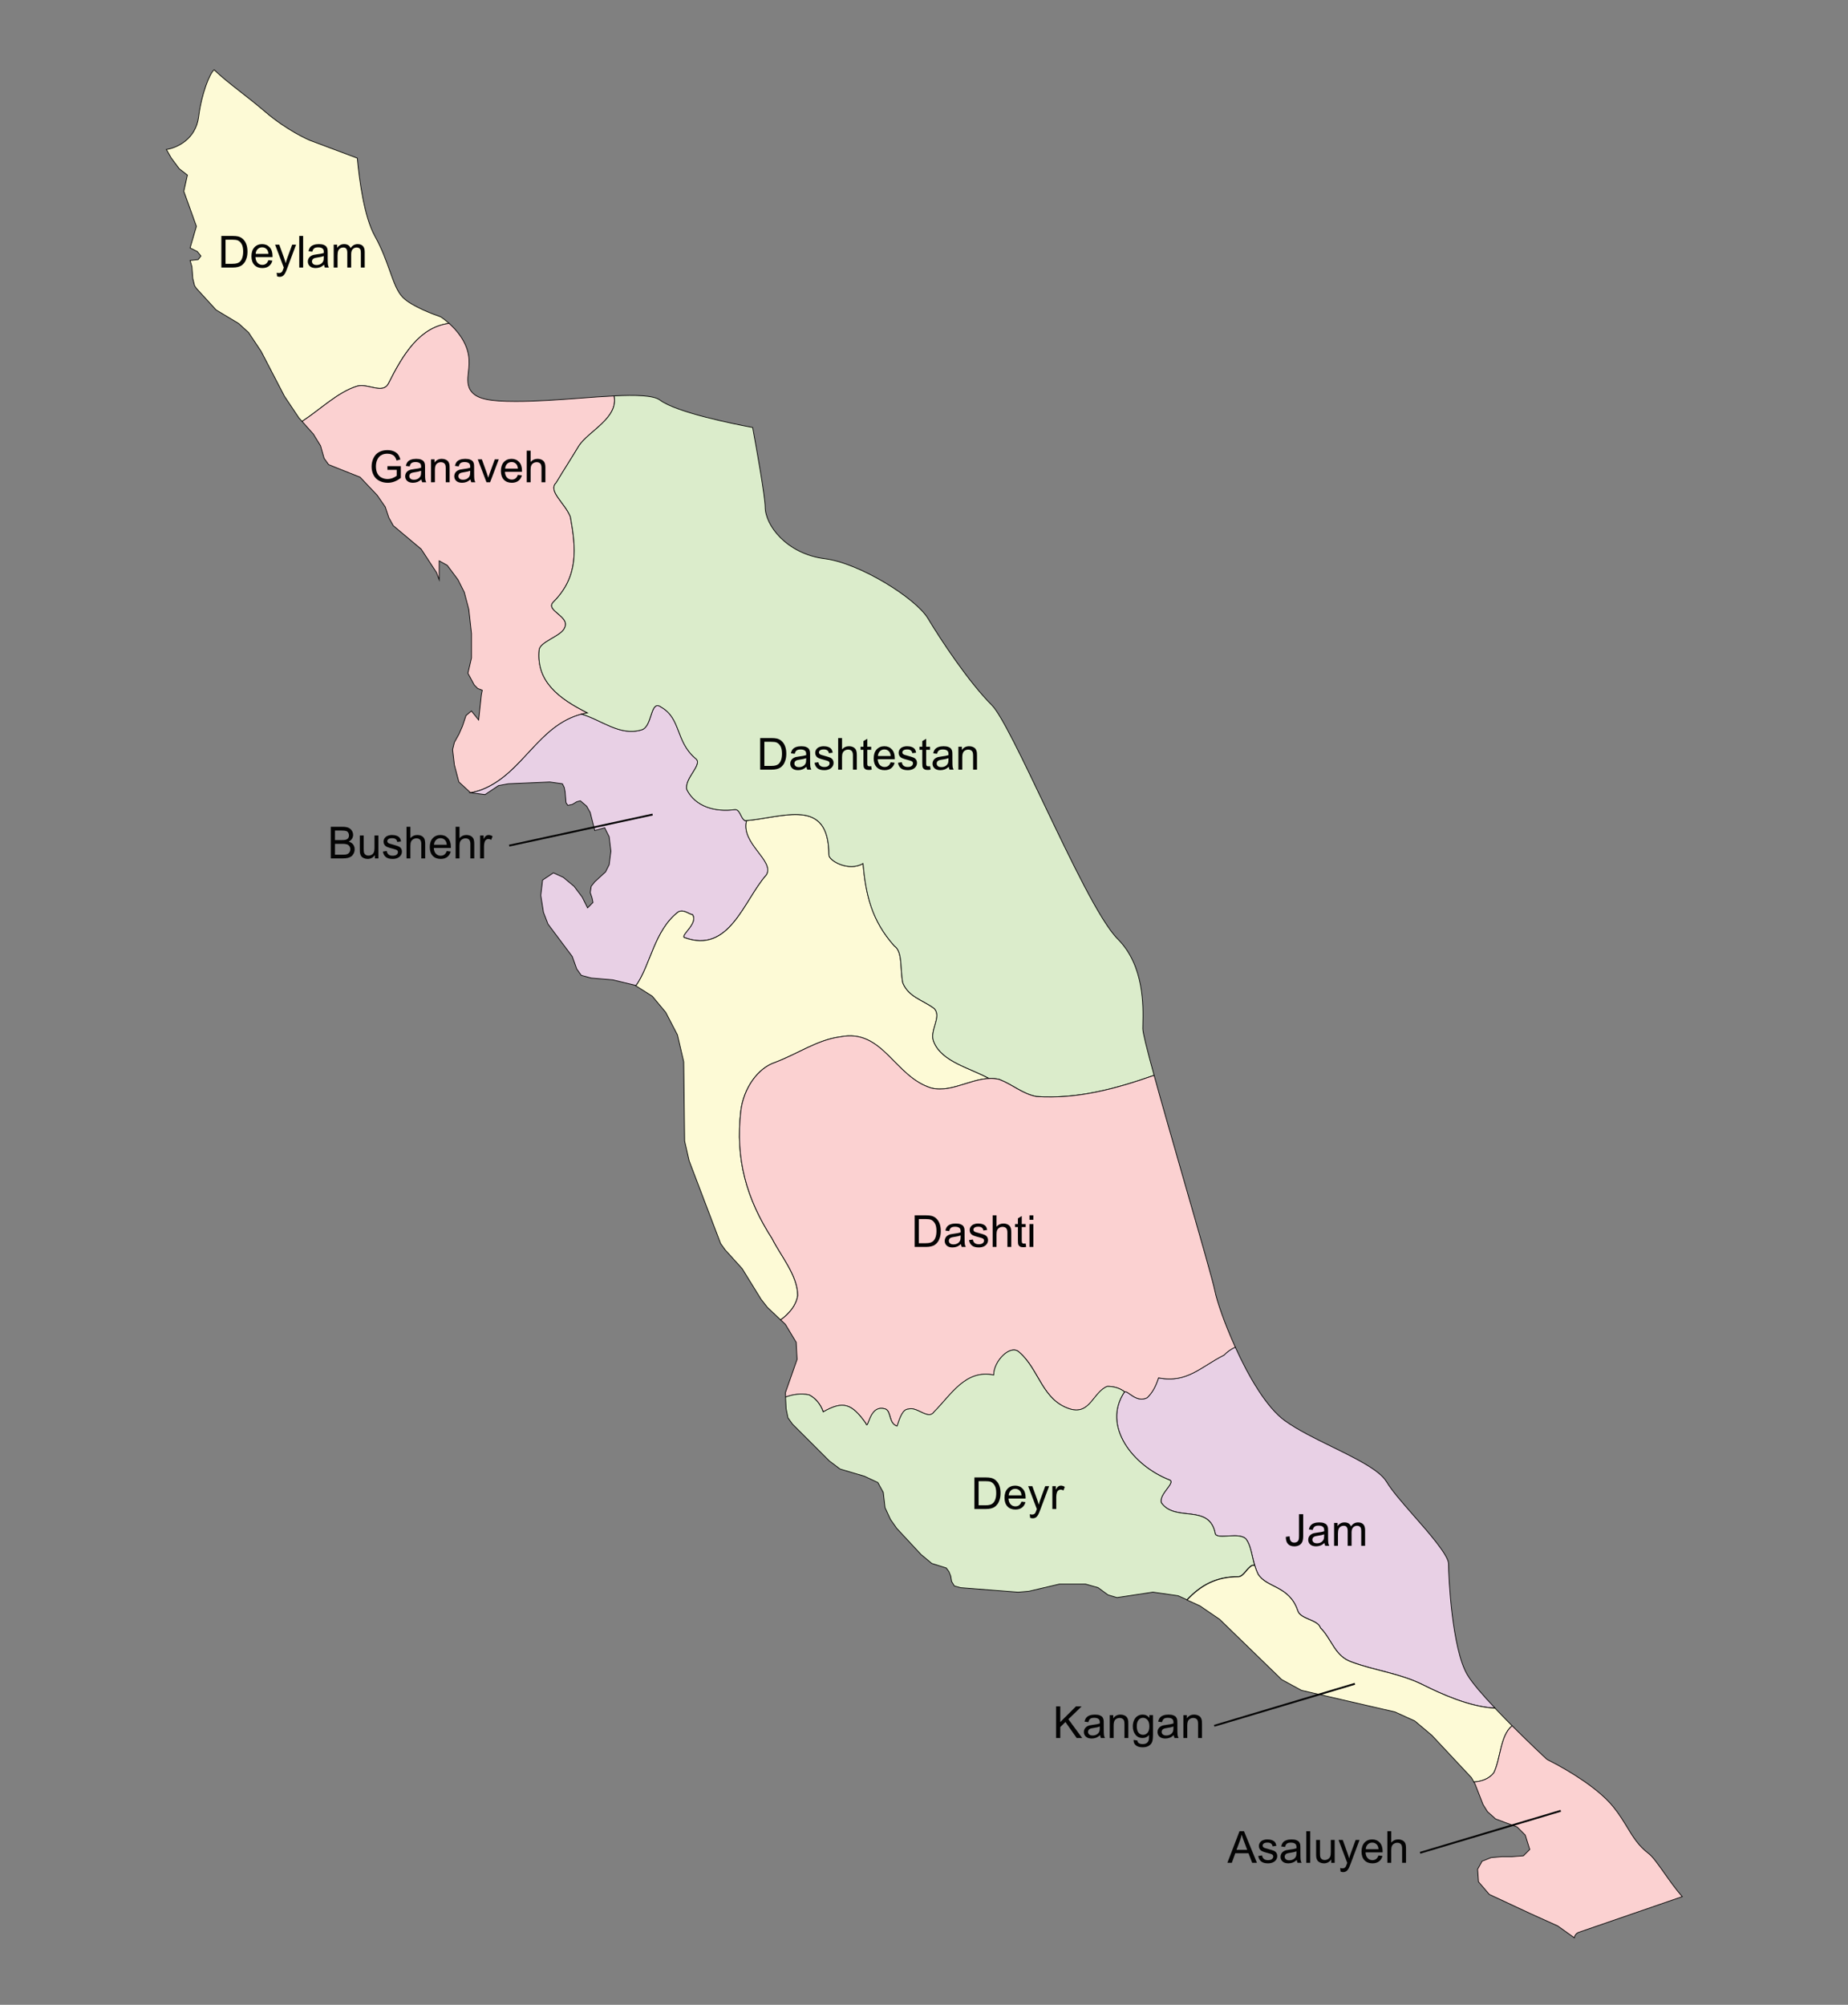 <?xml version="1.0" encoding="utf-8"?>
<!-- Generator: Adobe Illustrator 16.0.0, SVG Export Plug-In . SVG Version: 6.00 Build 0)  -->
<!DOCTYPE svg PUBLIC "-//W3C//DTD SVG 1.1//EN" "http://www.w3.org/Graphics/SVG/1.1/DTD/svg11.dtd">
<svg version="1.1" id="Layer_1" xmlns="http://www.w3.org/2000/svg" xmlns:xlink="http://www.w3.org/1999/xlink" x="0px" y="0px"
	 width="502.45px" height="545px" viewBox="0 0 502.45 545" enable-background="new 0 0 502.45 545" xml:space="preserve">
<rect x="0" y="0" width="502.45" height="545" fill="#808080" stroke="none"/>
<g>
	<g>
		<path fill="#FDFAD6" stroke="#020202" stroke-width="0.2" stroke-miterlimit="10" d="M105.643,104.191
			c3.957-7.916,8.48-15.261,16.447-16.279c-1.037-0.93-1.902-1.541-2.256-1.77c-1.438-0.486-7.771-2.75-10.273-5.252
			c-1.539-1.537-2.428-4.021-3.549-7.162c-1.016-2.852-2.168-6.079-4.094-9.545c-2.904-5.232-4.219-15.203-4.77-21.186
			l-12.996-4.882c-0.322-0.138-6.109-2.645-11.971-7.657c-2.469-2.115-4.822-3.949-6.889-5.562
			c-2.754-2.165-5.145-4.022-7.061-5.933c-1.199,0.938-3.43,6.468-4.225,12.783c-0.768,6.162-5.98,8.49-8.764,8.896l1.322,2.32
			l2.188,2.933l2.201,1.702l-0.98,4.408l3.426,9.523l-1.715,5.867l1.957,0.978l0.979,1.223l-0.734,0.97l-2.199,0.252l0.49,1.7
			l0.242,3.189l0.488,1.955L53.4,78.4l5.375,5.867l6.111,3.667l2.688,2.445l3.424,5.133l6.355,12.224l3.922,5.868l0.85,0.949
			c4.971-3.228,9.666-7.945,15.016-9.592C100.236,104.191,104.098,107.28,105.643,104.191z"/>
		<path fill="#FBD1D1" stroke="#020202" stroke-width="0.2" stroke-miterlimit="10" d="M159.719,193.802
			c-7.727-3.862-13.906-8.507-13.133-16.995c0-2.316,6.166-3.863,6.951-6.18c1.545-3.09-5.406-4.634-3.09-6.951
			c6.953-6.953,6.168-14.678,4.635-23.178c-1.545-3.852-6.166-6.951-3.861-9.269c2.316-3.851,3.861-6.168,6.18-10.031
			c2.715-4.069,10.785-7.547,9.574-13.564c-2.943,0.141-6.127,0.364-9.281,0.614c-5.816,0.438-11.83,0.879-17.502,0.879
			c-7.023,0-10.24-0.664-11.867-2.49c-1.41-1.592-1.188-3.582-0.971-5.512c0.152-1.336,0.318-2.851,0.037-4.533
			c-0.645-3.872-3.277-6.875-5.287-8.684c-7.971,1.021-12.482,8.362-16.449,16.279c-1.545,3.09-5.406,0-8.506,0.765
			c-5.35,1.656-10.035,6.367-15.018,9.603l3.063,3.439l1.959,3.188l0.973,3.412l1.223,1.709l8.559,3.42l4.633,4.889l2.201,3.186
			l0.977,2.927l1.223,2.188l7.58,6.367l4.154,6.36l0.734,1.958v-5.133l2.199,1.222l2.918,3.911l1.715,3.423l1.221,4.634l0.73,6.602
			v6.6l-0.967,4.159l1.707,3.175l0.971,0.979l1.221,0.476l-0.25,1.223l-0.736,6.859l-1.961-2.445l-1.467,1.223l-0.979,2.92
			l-0.969,2.201l-1.223,2.195l-0.484,1.963l0.484,4.148l1.223,4.636l3.184,2.933l0.029,0.003c1.068-0.208,2.107-0.499,3.135-0.885
			C142.723,210.024,146.586,196.121,159.719,193.802z"/>
		<path fill="#E8D0E5" stroke="#020202" stroke-width="0.2" stroke-miterlimit="10" d="M184.436,247.879
			c1.557-0.773,3.104,0.764,3.863,0.764c1.543,2.318-3.09,5.408-2.307,6.182c12.361,4.633,16.225-10.044,22.391-16.996
			c2.318-3.863-6.951-8.5-5.406-14.678c-1.545,0-1.545-3.09-3.09-3.09c-5.408,0.764-10.814-0.773-13.133-5.419
			c-0.773-3.093,4.637-6.952,2.318-8.499c-5.408-4.637-3.863-10.814-9.271-13.906c-3.102-2.313-2.318,5.407-5.408,6.174
			c-5.857,1.758-10.834-2.701-16.248-4.283c-11.875,3.105-15.902,16.063-27.014,20.509c-1.025,0.384-2.076,0.676-3.135,0.883
			l3.883,0.49l3.664-2.445l2.701-0.492l11.246-0.485l3.422,0.485l0.49,0.976l0.244,1.223l0.238,2.922l0.492,0.744l1.221-0.253
			l1.223-0.735l0.98-0.256l1.713,1.479l0.967,1.716l1.223,4.889l2.699-0.747l1.223,2.444l0.471,3.923l-0.471,3.667l-0.979,1.958
			l-2.938,2.697l-0.967,1.223l-0.254,1.7l0.49,1.477l0.24,1.224l-1.467,1.467l-1.463-2.938l-2.199-2.92l-2.938-2.442l-2.688-1.224
			l-2.938,1.959l-0.488,4.152l0.73,4.634l1.225,3.178l6.602,8.813l1.223,3.412l1.227,1.712l2.699,0.731l5.855,0.49l6.109,1.479
			l0.195,0.121C176.91,262.34,177.852,252.947,184.436,247.879z"/>
		<path fill="#E8D0E5" stroke="#020202" stroke-width="0.2" stroke-miterlimit="10" d="M393.832,425.109
			c0-2.309-5.414-8.481-9.367-12.979c-3.074-3.505-5.982-6.81-7.486-9.316c-1.916-3.211-8.48-6.396-14.805-9.504
			c-4.543-2.221-9.264-4.531-12.807-7.07c-4.986-3.566-9.914-12.071-13.512-20.021c-1.18,0.463-2.254,1.303-3.107,2.16
			c-6.166,3.089-10.031,7.714-17.768,6.167c-0.771,2.316-1.547,3.862-3.09,5.407c-3.104,1.549-5.416-2.305-6.18-1.545
			c-6.182,9.271,2.316,20.084,12.359,23.947c1.543,0.773-3.09,3.862-2.307,6.182c3.852,5.407,13.121,0,14.678,8.498
			c0.764,1.553,6.953-0.764,8.496,1.553c1.547,2.309,1.547,6.172,3.096,9.271c2.314,3.854,8.502,3.09,10.822,10.032
			c0.766,2.315,5.408,2.315,6.17,4.636c3.102,3.09,3.863,7.717,8.506,9.27c6.17,2.312,13.135,3.092,19.303,6.172
			c4.945,2.479,12.738,6.047,19.643,6.371c-3.27-3.457-6.186-6.799-7.484-8.986C394.781,448.389,393.832,428.48,393.832,425.109z"/>
		<path fill="#FDFAD6" stroke="#020202" stroke-width="0.2" stroke-miterlimit="10" d="M253.963,283.412
			c-1.545-3.09,2.318-6.951,0-9.268c-3.09-2.309-6.951-3.092-8.506-6.955c-0.764-3.862,0-8.497-2.307-10.032
			c-6.182-6.963-7.727-13.905-8.506-22.399c-3.863,2.307-9.271-0.773-9.271-2.318c0-15.895-12.365-10.153-22.717-9.32
			c0.098,0.035,0.201,0.051,0.313,0.051c-1.545,6.181,7.729,10.814,5.408,14.678c-6.166,6.951-10.031,21.64-22.391,16.997
			c-0.771-0.771,3.85-3.863,2.305-6.183c-0.764,0-2.305-1.545-3.863-0.764c-6.574,5.065-7.52,14.46-11.533,20.103l4.451,2.81
			l3.666,4.402l3.176,6.112l1.715,7.334l0.242,21.518l1.225,5.374l8.557,22.489l1.223,1.711l4.646,5.136l5.133,8.312l1.709,2.191
			l3.607,3.421c2.469-1.8,4.262-4.037,4.637-6.646c0-5.408-4.637-10.817-6.955-15.44c-6.965-10.813-10.041-21.634-8.508-34.763
			c0.773-6.181,4.639-11.588,9.271-13.133c6.182-2.317,11.586-6.179,17.775-6.964c11.578-2.307,14.68,10.826,24.711,13.906
			c5.246,1.313,10.494-2.379,15.742-2.579C263.559,290.277,256.211,288.664,253.963,283.412z"/>
		<path fill="#DBECCB" stroke="#020202" stroke-width="0.2" stroke-miterlimit="10" d="M310.713,279.646
			c0-0.351,0.008-0.774,0.023-1.287c0.113-4.743,0.391-15.858-6.824-23.074c-4.846-4.849-12.578-21.052-20.068-36.72
			c-5.691-11.926-11.566-24.259-14.156-26.842c-6.387-6.395-13.926-17.834-17.379-23.58c-3.332-5.56-18.656-15.07-27.99-16.246
			c-10.475-1.313-16.271-9.123-16.271-14.043c0-2.674-2.275-15.532-3.408-21.646c-4.885-0.905-20.65-4.039-25.209-7.448
			c-1.736-1.304-6.621-1.418-12.457-1.14c1.213,6.021-6.859,9.496-9.572,13.566c-2.318,3.862-3.863,6.18-6.18,10.03
			c-2.307,2.316,2.314,5.407,3.859,9.269c1.545,8.507,2.318,16.236-4.633,23.178c-2.318,2.315,4.633,3.862,3.088,6.951
			c-0.766,2.315-6.951,3.863-6.951,6.18c-0.773,8.498,5.406,13.134,13.135,16.995c-0.555,0.096-1.072,0.219-1.582,0.352
			c5.438,1.588,10.393,6.041,16.25,4.283c3.088-0.765,2.314-8.496,5.406-6.166c5.406,3.089,3.861,9.268,9.271,13.903
			c2.318,1.548-3.098,5.407-2.318,8.499c2.318,4.637,7.725,6.18,13.133,5.419c1.434,0,1.541,2.652,2.775,3.027
			c10.354-0.834,22.717-6.57,22.717,9.322c0,1.545,5.408,4.635,9.271,2.317c0.77,8.498,2.314,15.438,8.506,22.4
			c2.316,1.547,1.545,6.17,2.316,10.032c1.547,3.862,5.408,4.637,8.498,6.952c2.318,2.317-1.545,6.182,0,9.271
			c2.252,5.253,9.598,6.876,14.971,9.783c0.934-0.035,1.865,0.038,2.799,0.26c3.861,1.546,6.18,3.861,10.041,4.635
			c11.154,0.75,21.598-2.092,32.014-5.753C311.826,285.194,310.713,280.734,310.713,279.646z"/>
		<path fill="#FBD1D1" stroke="#020202" stroke-width="0.2" stroke-miterlimit="10" d="M330.303,350.904
			c-0.48-2.474-4.041-14.85-7.814-27.958c-3.641-12.666-6.645-23.112-8.703-30.612c-10.416,3.66-20.855,6.502-32.014,5.758
			c-3.861-0.773-6.18-3.103-10.041-4.637c-6.17-1.545-12.361,3.859-18.541,2.315c-10.031-3.09-13.133-16.223-24.709-13.907
			c-6.182,0.773-11.586,4.637-17.775,6.965c-4.635,1.545-8.498,6.951-9.271,13.121c-1.545,13.133,1.545,23.959,8.506,34.773
			c2.307,4.635,6.955,10.032,6.955,15.438c-0.373,2.602-2.178,4.84-4.633,6.649l1.275,1.21l2.938,4.889l0.246,4.643l-3.178,9.048
			l0.066,1.221c2.031-0.757,4.199-1.053,6.365-0.618c1.543,0.765,3.1,2.315,3.861,4.635c5.406-3.09,7.727-2.307,11.586,3.104
			c0.764,2.305,0.764-5.408,5.406-3.861c1.549,0.764,0.773,3.861,3.094,4.634c0.77-2.308,1.557-4.634,3.102-4.634
			c2.309-0.774,5.406,3.089,6.951,0.764c4.637-4.635,8.5-11.574,16.223-10.032c0-3.862,4.637-8.507,6.957-6.181
			c5.416,4.637,6.176,13.133,13.904,15.451c5.406,1.545,6.182-4.638,10.039-6.182c1.672,0,3.322,0.413,4.715,1.501
			c0.838-0.491,3.105,3.088,6.105,1.578c1.541-1.545,2.305-3.089,3.088-5.407c7.727,1.557,11.59-3.089,17.775-6.167
			c0.848-0.854,1.91-1.686,3.1-2.153C332.936,359.805,330.869,353.727,330.303,350.904z"/>
		<path fill="#DBECCB" stroke="#020202" stroke-width="0.2" stroke-miterlimit="10" d="M338.936,418.602
			c-1.543-2.318-7.725,0-8.496-1.557c-1.557-8.497-10.828-3.09-14.678-8.497c-0.771-2.318,3.85-5.407,2.307-6.181
			c-10.033-3.863-18.541-14.679-12.359-23.948c0.021-0.021,0.051-0.028,0.076-0.043c-1.381-1.089-3.045-1.501-4.725-1.501
			c-3.855,1.544-4.635,7.725-10.033,6.181c-7.725-2.318-8.506-10.827-13.906-15.451c-2.303-2.317-6.951,2.317-6.951,6.181
			c-7.727-1.557-11.586,5.407-16.223,10.032c-1.545,2.317-4.637-1.545-6.953-0.765c-1.557,0-2.316,2.304-3.1,4.634
			c-2.313-0.764-1.545-3.862-3.092-4.634c-4.639-1.559-4.639,6.167-5.408,3.863c-3.861-5.422-6.178-6.182-11.586-3.104
			c-0.773-2.317-2.318-3.862-3.863-4.634c-2.17-0.441-4.33-0.146-6.367,0.618l0.162,3.178l0.492,2.444l1.223,1.715l10.031,10.021
			l2.92,2.2l6.605,1.953l3.666,1.714l1.477,2.688l0.475,4.153l1.477,3.181l1.711,2.444l6.59,7.092l2.936,2.443l3.92,1.223
			l0.73,0.968l0.49,1.222l0.248,1.479l0.736,1.223l1.707,0.479l15.645,1.223l2.92-0.248l8.313-1.958h7.086l3.418,0.967l2.695,1.972
			l2.443,0.73l9.777-1.479l6.848,0.979l2.387,1.09c3.719-3.948,7.859-6.293,13.873-6.293c1.545,0,2.314-2.318,3.861-3.097
			c0.223,0,0.451,0,0.66,0.012C340.396,423.028,340.117,420.369,338.936,418.602z"/>
		<path fill="#FDFAD6" stroke="#020202" stroke-width="0.2" stroke-miterlimit="10" d="M406.475,464.373
			c-6.904-0.336-14.699-3.902-19.643-6.373c-6.168-3.092-13.131-3.852-19.303-6.168c-4.637-1.545-5.408-6.183-8.506-9.271
			c-0.766-2.318-5.41-2.318-6.17-4.637c-2.318-6.954-8.508-6.169-10.826-10.031c-0.355-0.74-0.646-1.52-0.869-2.311
			c-0.221-0.007-0.453-0.009-0.664-0.009c-1.547,0.771-2.307,3.093-3.857,3.093c-6.018,0-10.143,2.345-13.877,6.293l3.486,1.597
			l5.377,3.667l16.867,16.376l5.381,2.927l25.414,5.868l5.373,2.444l4.648,3.909l10.746,11.488l0.682,1.199
			c2.131-0.155,4.063-0.802,5.406-2.479c1.883-3.808,1.727-10.178,4.992-12.792C409.59,467.607,407.994,465.979,406.475,464.373z"/>
		<path fill="#FBD1D1" stroke="#020202" stroke-width="0.2" stroke-miterlimit="10" d="M452.523,509.213
			c-1.629-2.297-3.166-4.491-4.275-5.324c-2.748-2.063-4.264-4.546-5.855-7.184c-1.057-1.711-2.129-3.5-3.707-5.448
			c-3.822-4.802-11.732-9.778-17.844-12.837l-0.432-0.299c-0.355-0.324-4.594-4.28-9.273-8.968
			c-3.268,2.614-3.109,8.996-4.992,12.79c-1.344,1.68-3.275,2.324-5.404,2.479l0.291,0.517l2.189,5.619l1.225,1.958l2.199,1.962
			l5.859,2.191l2.195,2.199l1.225,3.912l-1.717,1.715l-3.174,0.243h-2.699l-2.92,0.257l-2.445,0.966l-1.223,2.202l0.244,3.41
			l2.938,3.424l11,5.134l7.582,3.424l4.535,3.233c0.092-0.662,0.537-1.271,1.225-1.496l28.111-9.69
			C455.609,513.58,454,511.297,452.523,509.213z"/>
	</g>
	
		<line fill="none" stroke="#040404" stroke-width="0.5" stroke-miterlimit="10" x1="386.104" y1="503.682" x2="424.352" y2="492.265"/>
	
		<line fill="none" stroke="#040404" stroke-width="0.5" stroke-miterlimit="10" x1="330.133" y1="469.154" x2="368.381" y2="457.737"/>
	
		<line fill="none" stroke="#040404" stroke-width="0.5" stroke-miterlimit="10" x1="138.439" y1="229.883" x2="177.439" y2="221.43"/>
	<g enable-background="new    ">
		<path fill="#040404" d="M333.709,506.408l3.299-8.59h1.225l3.516,8.59h-1.295l-1.002-2.602h-3.592l-0.943,2.602H333.709z
			 M336.188,502.881h2.912l-0.896-2.379c-0.273-0.723-0.477-1.316-0.609-1.781c-0.109,0.551-0.264,1.098-0.463,1.641
			L336.188,502.881z"/>
		<path fill="#040404" d="M342.1,504.551l1.043-0.164c0.059,0.418,0.223,0.738,0.49,0.961s0.641,0.334,1.121,0.334
			c0.484,0,0.844-0.099,1.078-0.296s0.352-0.429,0.352-0.694c0-0.238-0.104-0.426-0.311-0.563c-0.145-0.094-0.504-0.213-1.078-0.357
			c-0.773-0.195-1.309-0.364-1.607-0.507s-0.525-0.34-0.68-0.592s-0.232-0.53-0.232-0.835c0-0.277,0.064-0.534,0.191-0.771
			s0.299-0.433,0.518-0.589c0.164-0.121,0.389-0.224,0.672-0.308s0.586-0.126,0.91-0.126c0.488,0,0.918,0.07,1.287,0.211
			s0.641,0.331,0.816,0.571s0.297,0.562,0.363,0.964l-1.031,0.141c-0.047-0.32-0.182-0.57-0.406-0.75s-0.543-0.27-0.953-0.27
			c-0.484,0-0.83,0.08-1.037,0.24s-0.311,0.348-0.311,0.563c0,0.137,0.043,0.26,0.129,0.369c0.086,0.113,0.221,0.207,0.404,0.281
			c0.105,0.039,0.416,0.129,0.932,0.27c0.746,0.199,1.268,0.362,1.563,0.489s0.525,0.312,0.693,0.554s0.252,0.543,0.252,0.902
			c0,0.352-0.102,0.683-0.307,0.993s-0.502,0.551-0.889,0.721s-0.824,0.255-1.313,0.255c-0.809,0-1.424-0.168-1.848-0.504
			S342.217,505.211,342.1,504.551z"/>
		<path fill="#040404" d="M352.582,505.641c-0.391,0.332-0.766,0.566-1.127,0.703s-0.75,0.205-1.164,0.205
			c-0.684,0-1.209-0.167-1.576-0.501s-0.551-0.761-0.551-1.28c0-0.305,0.07-0.583,0.209-0.835s0.32-0.454,0.545-0.606
			s0.477-0.268,0.758-0.346c0.207-0.055,0.52-0.107,0.938-0.158c0.852-0.102,1.479-0.223,1.881-0.363
			c0.004-0.145,0.006-0.236,0.006-0.275c0-0.43-0.1-0.732-0.299-0.908c-0.27-0.238-0.67-0.357-1.201-0.357
			c-0.496,0-0.861,0.087-1.098,0.261s-0.412,0.481-0.525,0.923l-1.031-0.141c0.094-0.441,0.248-0.798,0.463-1.069
			s0.525-0.48,0.932-0.627s0.877-0.22,1.412-0.22c0.531,0,0.963,0.063,1.295,0.188s0.576,0.282,0.732,0.472s0.266,0.429,0.328,0.718
			c0.035,0.18,0.053,0.504,0.053,0.973v1.406c0,0.98,0.023,1.601,0.068,1.86s0.133,0.509,0.266,0.747h-1.102
			C352.684,506.189,352.613,505.934,352.582,505.641z M352.494,503.285c-0.383,0.156-0.957,0.289-1.723,0.398
			c-0.434,0.063-0.74,0.133-0.92,0.211s-0.318,0.192-0.416,0.343s-0.146,0.317-0.146,0.501c0,0.281,0.107,0.516,0.32,0.703
			s0.523,0.281,0.934,0.281c0.406,0,0.768-0.089,1.084-0.267s0.549-0.421,0.697-0.729c0.113-0.238,0.17-0.59,0.17-1.055V503.285z"/>
		<path fill="#040404" d="M355.172,506.408v-8.59h1.055v8.59H355.172z"/>
		<path fill="#040404" d="M361.939,506.408v-0.914c-0.484,0.703-1.143,1.055-1.975,1.055c-0.367,0-0.709-0.07-1.027-0.211
			s-0.555-0.317-0.709-0.53s-0.264-0.474-0.326-0.782c-0.043-0.207-0.064-0.535-0.064-0.984v-3.855h1.055v3.451
			c0,0.551,0.021,0.922,0.064,1.113c0.066,0.277,0.207,0.495,0.422,0.653s0.48,0.237,0.797,0.237s0.613-0.081,0.891-0.243
			s0.475-0.383,0.59-0.662s0.172-0.685,0.172-1.216v-3.334h1.055v6.223H361.939z"/>
		<path fill="#040404" d="M364.488,508.805l-0.117-0.99c0.23,0.063,0.432,0.094,0.604,0.094c0.234,0,0.422-0.039,0.563-0.117
			s0.256-0.188,0.346-0.328c0.066-0.105,0.174-0.367,0.322-0.785c0.02-0.059,0.051-0.145,0.094-0.258l-2.361-6.234h1.137
			l1.295,3.604c0.168,0.457,0.318,0.938,0.451,1.441c0.121-0.484,0.266-0.957,0.434-1.418l1.33-3.627h1.055l-2.367,6.328
			c-0.254,0.684-0.451,1.154-0.592,1.412c-0.188,0.348-0.402,0.603-0.645,0.765s-0.531,0.243-0.867,0.243
			C364.965,508.934,364.738,508.891,364.488,508.805z"/>
		<path fill="#040404" d="M374.795,504.404l1.09,0.135c-0.172,0.637-0.49,1.131-0.955,1.482s-1.059,0.527-1.781,0.527
			c-0.91,0-1.631-0.28-2.164-0.841s-0.801-1.347-0.801-2.358c0-1.047,0.27-1.859,0.809-2.438s1.238-0.867,2.098-0.867
			c0.832,0,1.512,0.283,2.039,0.85s0.791,1.363,0.791,2.391c0,0.063-0.002,0.156-0.006,0.281h-4.641
			c0.039,0.684,0.232,1.207,0.58,1.57s0.781,0.545,1.301,0.545c0.387,0,0.717-0.102,0.99-0.305S374.635,504.85,374.795,504.404z
			 M371.332,502.699h3.475c-0.047-0.523-0.18-0.916-0.398-1.178c-0.336-0.406-0.771-0.609-1.307-0.609
			c-0.484,0-0.891,0.162-1.221,0.486S371.367,502.156,371.332,502.699z"/>
		<path fill="#040404" d="M377.209,506.408v-8.59h1.055v3.082c0.492-0.57,1.113-0.855,1.863-0.855c0.461,0,0.861,0.091,1.201,0.272
			s0.584,0.433,0.73,0.753s0.219,0.785,0.219,1.395v3.943h-1.055v-3.943c0-0.527-0.113-0.911-0.342-1.151s-0.553-0.36-0.971-0.36
			c-0.313,0-0.605,0.081-0.881,0.243s-0.473,0.382-0.59,0.659s-0.176,0.66-0.176,1.148v3.404H377.209z"/>
	</g>
	<g enable-background="new    ">
		<path fill="#040404" d="M89.939,233.359v-8.59h3.223c0.656,0,1.184,0.087,1.58,0.261s0.707,0.441,0.932,0.803
			s0.336,0.739,0.336,1.134c0,0.367-0.1,0.713-0.299,1.037s-0.5,0.586-0.902,0.785c0.52,0.152,0.92,0.412,1.199,0.779
			s0.418,0.801,0.418,1.301c0,0.402-0.084,0.776-0.254,1.122s-0.381,0.612-0.631,0.8s-0.563,0.329-0.939,0.425
			s-0.84,0.144-1.387,0.144H89.939z M91.076,228.379h1.857c0.504,0,0.865-0.033,1.084-0.1c0.289-0.086,0.508-0.229,0.654-0.428
			s0.219-0.449,0.219-0.75c0-0.285-0.068-0.536-0.205-0.753s-0.332-0.365-0.586-0.445s-0.689-0.12-1.307-0.12h-1.717V228.379z
			 M91.076,232.346h2.139c0.367,0,0.625-0.014,0.773-0.041c0.262-0.047,0.48-0.125,0.656-0.234s0.32-0.269,0.434-0.478
			s0.17-0.45,0.17-0.724c0-0.32-0.082-0.599-0.246-0.835s-0.391-0.402-0.682-0.498s-0.711-0.144-1.258-0.144h-1.986V232.346z"/>
		<path fill="#040404" d="M101.934,233.359v-0.914c-0.484,0.703-1.143,1.055-1.975,1.055c-0.367,0-0.709-0.07-1.027-0.211
			s-0.555-0.317-0.709-0.53s-0.264-0.474-0.326-0.782c-0.043-0.207-0.064-0.535-0.064-0.984v-3.855h1.055v3.451
			c0,0.551,0.021,0.922,0.064,1.113c0.066,0.277,0.207,0.495,0.422,0.653s0.48,0.237,0.797,0.237s0.613-0.081,0.891-0.243
			s0.475-0.383,0.59-0.662s0.172-0.685,0.172-1.216v-3.334h1.055v6.223H101.934z"/>
		<path fill="#040404" d="M104.107,231.502l1.043-0.164c0.059,0.418,0.223,0.738,0.49,0.961s0.641,0.334,1.121,0.334
			c0.484,0,0.844-0.099,1.078-0.296s0.352-0.429,0.352-0.694c0-0.238-0.104-0.426-0.311-0.563c-0.145-0.094-0.504-0.213-1.078-0.357
			c-0.773-0.195-1.309-0.364-1.607-0.507s-0.525-0.34-0.68-0.592s-0.232-0.53-0.232-0.835c0-0.277,0.064-0.534,0.191-0.771
			s0.299-0.433,0.518-0.589c0.164-0.121,0.389-0.224,0.672-0.308s0.586-0.126,0.91-0.126c0.488,0,0.918,0.07,1.287,0.211
			s0.641,0.331,0.816,0.571s0.297,0.562,0.363,0.964l-1.031,0.141c-0.047-0.32-0.182-0.57-0.406-0.75s-0.543-0.27-0.953-0.27
			c-0.484,0-0.83,0.08-1.037,0.24s-0.311,0.348-0.311,0.563c0,0.137,0.043,0.26,0.129,0.369c0.086,0.113,0.221,0.207,0.404,0.281
			c0.105,0.039,0.416,0.129,0.932,0.27c0.746,0.199,1.268,0.362,1.563,0.489s0.525,0.312,0.693,0.554s0.252,0.543,0.252,0.902
			c0,0.352-0.102,0.683-0.307,0.993s-0.502,0.551-0.889,0.721s-0.824,0.255-1.313,0.255c-0.809,0-1.424-0.168-1.848-0.504
			S104.225,232.162,104.107,231.502z"/>
		<path fill="#040404" d="M110.529,233.359v-8.59h1.055v3.082c0.492-0.57,1.113-0.855,1.863-0.855c0.461,0,0.861,0.091,1.201,0.272
			s0.584,0.433,0.73,0.753s0.219,0.785,0.219,1.395v3.943h-1.055v-3.943c0-0.527-0.113-0.911-0.342-1.151s-0.553-0.36-0.971-0.36
			c-0.313,0-0.605,0.081-0.881,0.243s-0.473,0.382-0.59,0.659s-0.176,0.66-0.176,1.148v3.404H110.529z"/>
		<path fill="#040404" d="M121.463,231.355l1.09,0.135c-0.172,0.637-0.49,1.131-0.955,1.482s-1.059,0.527-1.781,0.527
			c-0.91,0-1.631-0.28-2.164-0.841s-0.801-1.347-0.801-2.358c0-1.047,0.27-1.859,0.809-2.438s1.238-0.867,2.098-0.867
			c0.832,0,1.512,0.283,2.039,0.85s0.791,1.363,0.791,2.391c0,0.063-0.002,0.156-0.006,0.281h-4.641
			c0.039,0.684,0.232,1.207,0.58,1.57s0.781,0.545,1.301,0.545c0.387,0,0.717-0.102,0.99-0.305S121.303,231.801,121.463,231.355z
			 M118,229.65h3.475c-0.047-0.523-0.18-0.916-0.398-1.178c-0.336-0.406-0.771-0.609-1.307-0.609c-0.484,0-0.891,0.162-1.221,0.486
			S118.035,229.107,118,229.65z"/>
		<path fill="#040404" d="M123.877,233.359v-8.59h1.055v3.082c0.492-0.57,1.113-0.855,1.863-0.855c0.461,0,0.861,0.091,1.201,0.272
			s0.584,0.433,0.73,0.753s0.219,0.785,0.219,1.395v3.943h-1.055v-3.943c0-0.527-0.113-0.911-0.342-1.151s-0.553-0.36-0.971-0.36
			c-0.313,0-0.605,0.081-0.881,0.243s-0.473,0.382-0.59,0.659s-0.176,0.66-0.176,1.148v3.404H123.877z"/>
		<path fill="#040404" d="M130.539,233.359v-6.223h0.949v0.943c0.242-0.441,0.467-0.732,0.672-0.873s0.43-0.211,0.676-0.211
			c0.355,0,0.717,0.113,1.084,0.34l-0.363,0.979c-0.258-0.152-0.516-0.229-0.773-0.229c-0.23,0-0.438,0.069-0.621,0.208
			s-0.314,0.331-0.393,0.577c-0.117,0.375-0.176,0.785-0.176,1.23v3.258H130.539z"/>
	</g>
	<g enable-background="new    ">
		<path fill="#040404" d="M206.684,209.23v-8.59h2.959c0.668,0,1.178,0.041,1.529,0.123c0.492,0.113,0.912,0.318,1.26,0.615
			c0.453,0.383,0.793,0.872,1.018,1.468s0.336,1.276,0.336,2.042c0,0.652-0.076,1.23-0.229,1.734s-0.348,0.921-0.586,1.251
			s-0.498,0.59-0.781,0.779s-0.625,0.333-1.025,0.431s-0.861,0.146-1.381,0.146H206.684z M207.82,208.217h1.834
			c0.566,0,1.012-0.053,1.334-0.158s0.578-0.254,0.77-0.445c0.27-0.27,0.48-0.632,0.631-1.087s0.225-1.007,0.225-1.655
			c0-0.898-0.146-1.589-0.441-2.071s-0.654-0.806-1.076-0.97c-0.305-0.117-0.795-0.176-1.471-0.176h-1.805V208.217z"/>
		<path fill="#040404" d="M219.275,208.463c-0.391,0.332-0.766,0.566-1.127,0.703s-0.75,0.205-1.164,0.205
			c-0.684,0-1.209-0.167-1.576-0.501s-0.551-0.761-0.551-1.28c0-0.305,0.07-0.583,0.209-0.835s0.32-0.454,0.545-0.606
			s0.477-0.268,0.758-0.346c0.207-0.055,0.52-0.107,0.938-0.158c0.852-0.102,1.479-0.223,1.881-0.363
			c0.004-0.145,0.006-0.236,0.006-0.275c0-0.43-0.1-0.732-0.299-0.908c-0.27-0.238-0.67-0.357-1.201-0.357
			c-0.496,0-0.861,0.087-1.098,0.261s-0.412,0.481-0.525,0.923l-1.031-0.141c0.094-0.441,0.248-0.798,0.463-1.069
			s0.525-0.48,0.932-0.627s0.877-0.22,1.412-0.22c0.531,0,0.963,0.063,1.295,0.188s0.576,0.282,0.732,0.472s0.266,0.429,0.328,0.718
			c0.035,0.18,0.053,0.504,0.053,0.973v1.406c0,0.98,0.023,1.601,0.068,1.86s0.133,0.509,0.266,0.747h-1.102
			C219.377,209.012,219.307,208.756,219.275,208.463z M219.188,206.107c-0.383,0.156-0.957,0.289-1.723,0.398
			c-0.434,0.063-0.74,0.133-0.92,0.211s-0.318,0.192-0.416,0.343s-0.146,0.317-0.146,0.501c0,0.281,0.107,0.516,0.32,0.703
			s0.523,0.281,0.934,0.281c0.406,0,0.768-0.089,1.084-0.267s0.549-0.421,0.697-0.729c0.113-0.238,0.17-0.59,0.17-1.055V206.107z"/>
		<path fill="#040404" d="M221.467,207.373l1.043-0.164c0.059,0.418,0.223,0.738,0.49,0.961s0.641,0.334,1.121,0.334
			c0.484,0,0.844-0.099,1.078-0.296s0.352-0.429,0.352-0.694c0-0.238-0.104-0.426-0.311-0.563c-0.145-0.094-0.504-0.213-1.078-0.357
			c-0.773-0.195-1.309-0.364-1.607-0.507s-0.525-0.34-0.68-0.592s-0.232-0.53-0.232-0.835c0-0.277,0.064-0.534,0.191-0.771
			s0.299-0.433,0.518-0.589c0.164-0.121,0.389-0.224,0.672-0.308s0.586-0.126,0.91-0.126c0.488,0,0.918,0.07,1.287,0.211
			s0.641,0.331,0.816,0.571s0.297,0.562,0.363,0.964l-1.031,0.141c-0.047-0.32-0.182-0.57-0.406-0.75s-0.543-0.27-0.953-0.27
			c-0.484,0-0.83,0.08-1.037,0.24s-0.311,0.348-0.311,0.563c0,0.137,0.043,0.26,0.129,0.369c0.086,0.113,0.221,0.207,0.404,0.281
			c0.105,0.039,0.416,0.129,0.932,0.27c0.746,0.199,1.268,0.362,1.563,0.489s0.525,0.312,0.693,0.554s0.252,0.543,0.252,0.902
			c0,0.352-0.102,0.683-0.307,0.993s-0.502,0.551-0.889,0.721s-0.824,0.255-1.313,0.255c-0.809,0-1.424-0.168-1.848-0.504
			S221.584,208.033,221.467,207.373z"/>
		<path fill="#040404" d="M227.889,209.23v-8.59h1.055v3.082c0.492-0.57,1.113-0.855,1.863-0.855c0.461,0,0.861,0.091,1.201,0.272
			s0.584,0.433,0.73,0.753s0.219,0.785,0.219,1.395v3.943h-1.055v-3.943c0-0.527-0.113-0.911-0.342-1.151s-0.553-0.36-0.971-0.36
			c-0.313,0-0.605,0.081-0.881,0.243s-0.473,0.382-0.59,0.659s-0.176,0.66-0.176,1.148v3.404H227.889z"/>
		<path fill="#040404" d="M236.865,208.287l0.152,0.932c-0.297,0.063-0.563,0.094-0.797,0.094c-0.383,0-0.68-0.061-0.891-0.182
			s-0.359-0.28-0.445-0.478s-0.129-0.612-0.129-1.245v-3.58h-0.773v-0.82h0.773v-1.541l1.049-0.633v2.174h1.061v0.82h-1.061v3.639
			c0,0.301,0.02,0.494,0.057,0.58s0.098,0.154,0.182,0.205s0.203,0.076,0.359,0.076C236.52,208.328,236.674,208.314,236.865,208.287
			z"/>
		<path fill="#040404" d="M242.156,207.227l1.09,0.135c-0.172,0.637-0.49,1.131-0.955,1.482s-1.059,0.527-1.781,0.527
			c-0.91,0-1.631-0.28-2.164-0.841s-0.801-1.347-0.801-2.358c0-1.047,0.27-1.859,0.809-2.438s1.238-0.867,2.098-0.867
			c0.832,0,1.512,0.283,2.039,0.85s0.791,1.363,0.791,2.391c0,0.063-0.002,0.156-0.006,0.281h-4.641
			c0.039,0.684,0.232,1.207,0.58,1.57s0.781,0.545,1.301,0.545c0.387,0,0.717-0.102,0.99-0.305S241.996,207.672,242.156,207.227z
			 M238.693,205.521h3.475c-0.047-0.523-0.18-0.916-0.398-1.178c-0.336-0.406-0.771-0.609-1.307-0.609
			c-0.484,0-0.891,0.162-1.221,0.486S238.729,204.979,238.693,205.521z"/>
		<path fill="#040404" d="M244.148,207.373l1.043-0.164c0.059,0.418,0.223,0.738,0.49,0.961s0.641,0.334,1.121,0.334
			c0.484,0,0.844-0.099,1.078-0.296s0.352-0.429,0.352-0.694c0-0.238-0.104-0.426-0.311-0.563c-0.145-0.094-0.504-0.213-1.078-0.357
			c-0.773-0.195-1.309-0.364-1.607-0.507s-0.525-0.34-0.68-0.592s-0.232-0.53-0.232-0.835c0-0.277,0.064-0.534,0.191-0.771
			s0.299-0.433,0.518-0.589c0.164-0.121,0.389-0.224,0.672-0.308s0.586-0.126,0.91-0.126c0.488,0,0.918,0.07,1.287,0.211
			s0.641,0.331,0.816,0.571s0.297,0.562,0.363,0.964l-1.031,0.141c-0.047-0.32-0.182-0.57-0.406-0.75s-0.543-0.27-0.953-0.27
			c-0.484,0-0.83,0.08-1.037,0.24s-0.311,0.348-0.311,0.563c0,0.137,0.043,0.26,0.129,0.369c0.086,0.113,0.221,0.207,0.404,0.281
			c0.105,0.039,0.416,0.129,0.932,0.27c0.746,0.199,1.268,0.362,1.563,0.489s0.525,0.312,0.693,0.554s0.252,0.543,0.252,0.902
			c0,0.352-0.102,0.683-0.307,0.993s-0.502,0.551-0.889,0.721s-0.824,0.255-1.313,0.255c-0.809,0-1.424-0.168-1.848-0.504
			S244.266,208.033,244.148,207.373z"/>
		<path fill="#040404" d="M252.873,208.287l0.152,0.932c-0.297,0.063-0.563,0.094-0.797,0.094c-0.383,0-0.68-0.061-0.891-0.182
			s-0.359-0.28-0.445-0.478s-0.129-0.612-0.129-1.245v-3.58h-0.773v-0.82h0.773v-1.541l1.049-0.633v2.174h1.061v0.82h-1.061v3.639
			c0,0.301,0.02,0.494,0.057,0.58s0.098,0.154,0.182,0.205s0.203,0.076,0.359,0.076
			C252.527,208.328,252.682,208.314,252.873,208.287z"/>
		<path fill="#040404" d="M257.965,208.463c-0.391,0.332-0.766,0.566-1.127,0.703s-0.75,0.205-1.164,0.205
			c-0.684,0-1.209-0.167-1.576-0.501s-0.551-0.761-0.551-1.28c0-0.305,0.07-0.583,0.209-0.835s0.32-0.454,0.545-0.606
			s0.477-0.268,0.758-0.346c0.207-0.055,0.52-0.107,0.938-0.158c0.852-0.102,1.479-0.223,1.881-0.363
			c0.004-0.145,0.006-0.236,0.006-0.275c0-0.43-0.1-0.732-0.299-0.908c-0.27-0.238-0.67-0.357-1.201-0.357
			c-0.496,0-0.861,0.087-1.098,0.261s-0.412,0.481-0.525,0.923l-1.031-0.141c0.094-0.441,0.248-0.798,0.463-1.069
			s0.525-0.48,0.932-0.627s0.877-0.22,1.412-0.22c0.531,0,0.963,0.063,1.295,0.188s0.576,0.282,0.732,0.472s0.266,0.429,0.328,0.718
			c0.035,0.18,0.053,0.504,0.053,0.973v1.406c0,0.98,0.023,1.601,0.068,1.86s0.133,0.509,0.266,0.747h-1.102
			C258.066,209.012,257.996,208.756,257.965,208.463z M257.877,206.107c-0.383,0.156-0.957,0.289-1.723,0.398
			c-0.434,0.063-0.74,0.133-0.92,0.211s-0.318,0.192-0.416,0.343s-0.146,0.317-0.146,0.501c0,0.281,0.107,0.516,0.32,0.703
			s0.523,0.281,0.934,0.281c0.406,0,0.768-0.089,1.084-0.267s0.549-0.421,0.697-0.729c0.113-0.238,0.17-0.59,0.17-1.055V206.107z"/>
		<path fill="#040404" d="M260.578,209.23v-6.223h0.949v0.885c0.457-0.684,1.117-1.025,1.98-1.025c0.375,0,0.721,0.067,1.035,0.202
			s0.549,0.312,0.705,0.53s0.266,0.479,0.328,0.779c0.039,0.195,0.059,0.537,0.059,1.025v3.826h-1.055v-3.785
			c0-0.43-0.041-0.751-0.123-0.964s-0.227-0.383-0.436-0.51s-0.455-0.19-0.736-0.19c-0.449,0-0.836,0.143-1.162,0.428
			s-0.49,0.826-0.49,1.623v3.398H260.578z"/>
	</g>
	<g enable-background="new    ">
		<path fill="#040404" d="M105.34,127.732v-1.008l3.639-0.006v3.188c-0.559,0.445-1.135,0.78-1.729,1.005s-1.203,0.337-1.828,0.337
			c-0.844,0-1.611-0.181-2.301-0.542s-1.209-0.884-1.561-1.567s-0.527-1.447-0.527-2.291c0-0.836,0.174-1.616,0.523-2.341
			s0.854-1.263,1.51-1.614s1.412-0.527,2.268-0.527c0.621,0,1.182,0.101,1.684,0.302s0.896,0.481,1.182,0.841
			s0.502,0.828,0.65,1.406l-1.025,0.281c-0.129-0.438-0.289-0.781-0.48-1.031s-0.465-0.45-0.82-0.601s-0.75-0.226-1.184-0.226
			c-0.52,0-0.969,0.079-1.348,0.237s-0.686,0.366-0.918,0.624s-0.412,0.541-0.541,0.85c-0.219,0.531-0.328,1.107-0.328,1.729
			c0,0.766,0.131,1.406,0.395,1.922s0.648,0.898,1.152,1.148s1.039,0.375,1.605,0.375c0.492,0,0.973-0.095,1.441-0.284
			s0.824-0.392,1.066-0.606v-1.6H105.34z"/>
		<path fill="#040404" d="M114.58,130.334c-0.391,0.332-0.768,0.566-1.129,0.703s-0.748,0.205-1.162,0.205
			c-0.684,0-1.209-0.167-1.576-0.501s-0.551-0.761-0.551-1.28c0-0.305,0.068-0.583,0.207-0.835s0.32-0.454,0.545-0.606
			s0.479-0.268,0.76-0.346c0.207-0.055,0.52-0.107,0.938-0.158c0.852-0.102,1.479-0.223,1.881-0.363
			c0.004-0.145,0.006-0.236,0.006-0.275c0-0.43-0.1-0.732-0.299-0.908c-0.27-0.238-0.67-0.357-1.201-0.357
			c-0.496,0-0.863,0.087-1.1,0.261s-0.41,0.481-0.523,0.923l-1.031-0.141c0.094-0.441,0.248-0.798,0.463-1.069
			s0.525-0.48,0.932-0.627s0.877-0.22,1.412-0.22c0.531,0,0.963,0.063,1.295,0.188s0.576,0.282,0.732,0.472s0.266,0.429,0.328,0.718
			c0.035,0.18,0.053,0.504,0.053,0.973v1.406c0,0.98,0.021,1.601,0.066,1.86s0.135,0.509,0.268,0.747h-1.102
			C114.682,130.883,114.611,130.627,114.58,130.334z M114.492,127.979c-0.383,0.156-0.957,0.289-1.723,0.398
			c-0.434,0.063-0.74,0.133-0.92,0.211s-0.318,0.192-0.416,0.343s-0.146,0.317-0.146,0.501c0,0.281,0.105,0.516,0.318,0.703
			s0.525,0.281,0.936,0.281c0.406,0,0.768-0.089,1.084-0.267s0.549-0.421,0.697-0.729c0.113-0.238,0.17-0.59,0.17-1.055V127.979z"/>
		<path fill="#040404" d="M117.193,131.102v-6.223h0.949v0.885c0.457-0.684,1.117-1.025,1.98-1.025c0.375,0,0.719,0.067,1.033,0.202
			s0.551,0.312,0.707,0.53s0.266,0.479,0.328,0.779c0.039,0.195,0.059,0.537,0.059,1.025v3.826h-1.055v-3.785
			c0-0.43-0.041-0.751-0.123-0.964s-0.229-0.383-0.438-0.51s-0.453-0.19-0.734-0.19c-0.449,0-0.838,0.143-1.164,0.428
			s-0.488,0.826-0.488,1.623v3.398H117.193z"/>
		<path fill="#040404" d="M127.928,130.334c-0.391,0.332-0.768,0.566-1.129,0.703s-0.748,0.205-1.162,0.205
			c-0.684,0-1.209-0.167-1.576-0.501s-0.551-0.761-0.551-1.28c0-0.305,0.068-0.583,0.207-0.835s0.32-0.454,0.545-0.606
			s0.479-0.268,0.76-0.346c0.207-0.055,0.52-0.107,0.938-0.158c0.852-0.102,1.479-0.223,1.881-0.363
			c0.004-0.145,0.006-0.236,0.006-0.275c0-0.43-0.1-0.732-0.299-0.908c-0.27-0.238-0.67-0.357-1.201-0.357
			c-0.496,0-0.863,0.087-1.1,0.261s-0.41,0.481-0.523,0.923l-1.031-0.141c0.094-0.441,0.248-0.798,0.463-1.069
			s0.525-0.48,0.932-0.627s0.877-0.22,1.412-0.22c0.531,0,0.963,0.063,1.295,0.188s0.576,0.282,0.732,0.472s0.266,0.429,0.328,0.718
			c0.035,0.18,0.053,0.504,0.053,0.973v1.406c0,0.98,0.021,1.601,0.066,1.86s0.135,0.509,0.268,0.747h-1.102
			C128.029,130.883,127.959,130.627,127.928,130.334z M127.84,127.979c-0.383,0.156-0.957,0.289-1.723,0.398
			c-0.434,0.063-0.74,0.133-0.92,0.211s-0.318,0.192-0.416,0.343s-0.146,0.317-0.146,0.501c0,0.281,0.105,0.516,0.318,0.703
			s0.525,0.281,0.936,0.281c0.406,0,0.768-0.089,1.084-0.267s0.549-0.421,0.697-0.729c0.113-0.238,0.17-0.59,0.17-1.055V127.979z"/>
		<path fill="#040404" d="M132.27,131.102l-2.367-6.223h1.113l1.336,3.727c0.145,0.402,0.277,0.82,0.398,1.254
			c0.094-0.328,0.225-0.723,0.393-1.184l1.383-3.797h1.084l-2.355,6.223H132.27z"/>
		<path fill="#040404" d="M140.801,129.098l1.09,0.135c-0.172,0.637-0.49,1.131-0.955,1.482s-1.059,0.527-1.781,0.527
			c-0.91,0-1.633-0.28-2.166-0.841s-0.799-1.347-0.799-2.358c0-1.047,0.27-1.859,0.809-2.438s1.238-0.867,2.098-0.867
			c0.832,0,1.512,0.283,2.039,0.85s0.791,1.363,0.791,2.391c0,0.063-0.002,0.156-0.006,0.281h-4.641
			c0.039,0.684,0.232,1.207,0.58,1.57s0.781,0.545,1.301,0.545c0.387,0,0.717-0.102,0.99-0.305S140.641,129.543,140.801,129.098z
			 M137.338,127.393h3.475c-0.047-0.523-0.18-0.916-0.398-1.178c-0.336-0.406-0.771-0.609-1.307-0.609
			c-0.484,0-0.893,0.162-1.223,0.486S137.373,126.85,137.338,127.393z"/>
		<path fill="#040404" d="M143.215,131.102v-8.59h1.055v3.082c0.492-0.57,1.113-0.855,1.863-0.855c0.461,0,0.861,0.091,1.201,0.272
			s0.582,0.433,0.729,0.753s0.221,0.785,0.221,1.395v3.943h-1.055v-3.943c0-0.527-0.115-0.911-0.344-1.151s-0.551-0.36-0.969-0.36
			c-0.313,0-0.607,0.081-0.883,0.243s-0.471,0.382-0.588,0.659s-0.176,0.66-0.176,1.148v3.404H143.215z"/>
	</g>
	<g enable-background="new    ">
		<path fill="#040404" d="M60.184,72.73v-8.59h2.959c0.668,0,1.178,0.041,1.529,0.123c0.492,0.113,0.912,0.318,1.26,0.615
			c0.453,0.383,0.793,0.872,1.018,1.468s0.336,1.276,0.336,2.042c0,0.652-0.076,1.23-0.229,1.734s-0.348,0.921-0.586,1.251
			s-0.498,0.59-0.781,0.779s-0.625,0.333-1.025,0.431s-0.861,0.146-1.381,0.146H60.184z M61.32,71.717h1.834
			c0.566,0,1.012-0.053,1.334-0.158s0.578-0.254,0.77-0.445c0.27-0.27,0.48-0.632,0.631-1.087s0.225-1.007,0.225-1.655
			c0-0.898-0.146-1.589-0.441-2.071s-0.654-0.806-1.076-0.97c-0.305-0.117-0.795-0.176-1.471-0.176H61.32V71.717z"/>
		<path fill="#040404" d="M72.975,70.727l1.09,0.135c-0.172,0.637-0.49,1.131-0.955,1.482s-1.059,0.527-1.781,0.527
			c-0.91,0-1.631-0.28-2.164-0.841s-0.801-1.347-0.801-2.358c0-1.047,0.27-1.859,0.809-2.438s1.238-0.867,2.098-0.867
			c0.832,0,1.512,0.283,2.039,0.85S74.1,68.58,74.1,69.607c0,0.063-0.002,0.156-0.006,0.281h-4.641
			c0.039,0.684,0.232,1.207,0.58,1.57s0.781,0.545,1.301,0.545c0.387,0,0.717-0.102,0.99-0.305S72.814,71.172,72.975,70.727z
			 M69.512,69.021h3.475c-0.047-0.523-0.18-0.916-0.398-1.178c-0.336-0.406-0.771-0.609-1.307-0.609
			c-0.484,0-0.891,0.162-1.221,0.486S69.547,68.479,69.512,69.021z"/>
		<path fill="#040404" d="M75.342,75.127l-0.117-0.99c0.23,0.063,0.432,0.094,0.604,0.094c0.234,0,0.422-0.039,0.563-0.117
			s0.256-0.188,0.346-0.328c0.066-0.105,0.174-0.367,0.322-0.785c0.02-0.059,0.051-0.145,0.094-0.258l-2.361-6.234h1.137
			l1.295,3.604c0.168,0.457,0.318,0.938,0.451,1.441c0.121-0.484,0.266-0.957,0.434-1.418l1.33-3.627h1.055l-2.367,6.328
			c-0.254,0.684-0.451,1.154-0.592,1.412c-0.188,0.348-0.402,0.603-0.645,0.765s-0.531,0.243-0.867,0.243
			C75.818,75.256,75.592,75.213,75.342,75.127z"/>
		<path fill="#040404" d="M81.365,72.73v-8.59h1.055v8.59H81.365z"/>
		<path fill="#040404" d="M88.115,71.963c-0.391,0.332-0.766,0.566-1.127,0.703s-0.75,0.205-1.164,0.205
			c-0.684,0-1.209-0.167-1.576-0.501s-0.551-0.761-0.551-1.28c0-0.305,0.07-0.583,0.209-0.835s0.32-0.454,0.545-0.606
			s0.477-0.268,0.758-0.346c0.207-0.055,0.52-0.107,0.938-0.158c0.852-0.102,1.479-0.223,1.881-0.363
			c0.004-0.145,0.006-0.236,0.006-0.275c0-0.43-0.1-0.732-0.299-0.908c-0.27-0.238-0.67-0.357-1.201-0.357
			c-0.496,0-0.861,0.087-1.098,0.261s-0.412,0.481-0.525,0.923l-1.031-0.141c0.094-0.441,0.248-0.798,0.463-1.069
			s0.525-0.48,0.932-0.627s0.877-0.22,1.412-0.22c0.531,0,0.963,0.063,1.295,0.188s0.576,0.282,0.732,0.472s0.266,0.429,0.328,0.718
			c0.035,0.18,0.053,0.504,0.053,0.973v1.406c0,0.98,0.023,1.601,0.068,1.86s0.133,0.509,0.266,0.747h-1.102
			C88.217,72.512,88.146,72.256,88.115,71.963z M88.027,69.607c-0.383,0.156-0.957,0.289-1.723,0.398
			c-0.434,0.063-0.74,0.133-0.92,0.211s-0.318,0.192-0.416,0.343s-0.146,0.317-0.146,0.501c0,0.281,0.107,0.516,0.32,0.703
			s0.523,0.281,0.934,0.281c0.406,0,0.768-0.089,1.084-0.267s0.549-0.421,0.697-0.729c0.113-0.238,0.17-0.59,0.17-1.055V69.607z"/>
		<path fill="#040404" d="M90.729,72.73v-6.223h0.943v0.873c0.195-0.305,0.455-0.55,0.779-0.735s0.693-0.278,1.107-0.278
			c0.461,0,0.84,0.096,1.135,0.287s0.502,0.459,0.623,0.803c0.492-0.727,1.133-1.09,1.922-1.09c0.617,0,1.092,0.171,1.424,0.513
			s0.498,0.868,0.498,1.579v4.271h-1.049v-3.92c0-0.422-0.033-0.726-0.102-0.911s-0.193-0.335-0.373-0.448s-0.391-0.17-0.633-0.17
			c-0.438,0-0.801,0.146-1.09,0.437s-0.434,0.757-0.434,1.397v3.615h-1.055v-4.043c0-0.469-0.086-0.82-0.258-1.055
			s-0.453-0.352-0.844-0.352c-0.297,0-0.57,0.078-0.822,0.234s-0.436,0.385-0.549,0.686s-0.17,0.734-0.17,1.301v3.229H90.729z"/>
	</g>
	<g enable-background="new    ">
		<path fill="#040404" d="M248.684,338.977v-8.59h2.959c0.668,0,1.178,0.041,1.529,0.123c0.492,0.113,0.912,0.318,1.26,0.615
			c0.453,0.383,0.793,0.872,1.018,1.468s0.336,1.276,0.336,2.042c0,0.652-0.076,1.23-0.229,1.734s-0.348,0.921-0.586,1.251
			s-0.498,0.59-0.781,0.779s-0.625,0.333-1.025,0.431s-0.861,0.146-1.381,0.146H248.684z M249.82,337.963h1.834
			c0.566,0,1.012-0.053,1.334-0.158s0.578-0.254,0.77-0.445c0.27-0.27,0.48-0.632,0.631-1.087s0.225-1.007,0.225-1.655
			c0-0.898-0.146-1.589-0.441-2.071s-0.654-0.806-1.076-0.97c-0.305-0.117-0.795-0.176-1.471-0.176h-1.805V337.963z"/>
		<path fill="#040404" d="M261.275,338.209c-0.391,0.332-0.766,0.566-1.127,0.703s-0.75,0.205-1.164,0.205
			c-0.684,0-1.209-0.167-1.576-0.501s-0.551-0.761-0.551-1.28c0-0.305,0.07-0.583,0.209-0.835s0.32-0.454,0.545-0.606
			s0.477-0.268,0.758-0.346c0.207-0.055,0.52-0.107,0.938-0.158c0.852-0.102,1.479-0.223,1.881-0.363
			c0.004-0.145,0.006-0.236,0.006-0.275c0-0.43-0.1-0.732-0.299-0.908c-0.27-0.238-0.67-0.357-1.201-0.357
			c-0.496,0-0.861,0.087-1.098,0.261s-0.412,0.481-0.525,0.923l-1.031-0.141c0.094-0.441,0.248-0.798,0.463-1.069
			s0.525-0.48,0.932-0.627s0.877-0.22,1.412-0.22c0.531,0,0.963,0.063,1.295,0.188s0.576,0.282,0.732,0.472s0.266,0.429,0.328,0.718
			c0.035,0.18,0.053,0.504,0.053,0.973v1.406c0,0.98,0.023,1.601,0.068,1.86s0.133,0.509,0.266,0.747h-1.102
			C261.377,338.758,261.307,338.502,261.275,338.209z M261.188,335.854c-0.383,0.156-0.957,0.289-1.723,0.398
			c-0.434,0.063-0.74,0.133-0.92,0.211s-0.318,0.192-0.416,0.343s-0.146,0.317-0.146,0.501c0,0.281,0.107,0.516,0.32,0.703
			s0.523,0.281,0.934,0.281c0.406,0,0.768-0.089,1.084-0.267s0.549-0.421,0.697-0.729c0.113-0.238,0.17-0.59,0.17-1.055V335.854z"/>
		<path fill="#040404" d="M263.467,337.119l1.043-0.164c0.059,0.418,0.223,0.738,0.49,0.961s0.641,0.334,1.121,0.334
			c0.484,0,0.844-0.099,1.078-0.296s0.352-0.429,0.352-0.694c0-0.238-0.104-0.426-0.311-0.563c-0.145-0.094-0.504-0.213-1.078-0.357
			c-0.773-0.195-1.309-0.364-1.607-0.507s-0.525-0.34-0.68-0.592s-0.232-0.53-0.232-0.835c0-0.277,0.064-0.534,0.191-0.771
			s0.299-0.433,0.518-0.589c0.164-0.121,0.389-0.224,0.672-0.308s0.586-0.126,0.91-0.126c0.488,0,0.918,0.07,1.287,0.211
			s0.641,0.331,0.816,0.571s0.297,0.562,0.363,0.964l-1.031,0.141c-0.047-0.32-0.182-0.57-0.406-0.75s-0.543-0.27-0.953-0.27
			c-0.484,0-0.83,0.08-1.037,0.24s-0.311,0.348-0.311,0.563c0,0.137,0.043,0.26,0.129,0.369c0.086,0.113,0.221,0.207,0.404,0.281
			c0.105,0.039,0.416,0.129,0.932,0.27c0.746,0.199,1.268,0.362,1.563,0.489s0.525,0.312,0.693,0.554s0.252,0.543,0.252,0.902
			c0,0.352-0.102,0.683-0.307,0.993s-0.502,0.551-0.889,0.721s-0.824,0.255-1.313,0.255c-0.809,0-1.424-0.168-1.848-0.504
			S263.584,337.779,263.467,337.119z"/>
		<path fill="#040404" d="M269.889,338.977v-8.59h1.055v3.082c0.492-0.57,1.113-0.855,1.863-0.855c0.461,0,0.861,0.091,1.201,0.272
			s0.584,0.433,0.73,0.753s0.219,0.785,0.219,1.395v3.943h-1.055v-3.943c0-0.527-0.113-0.911-0.342-1.151s-0.553-0.36-0.971-0.36
			c-0.313,0-0.605,0.081-0.881,0.243s-0.473,0.382-0.59,0.659s-0.176,0.66-0.176,1.148v3.404H269.889z"/>
		<path fill="#040404" d="M278.865,338.033l0.152,0.932c-0.297,0.063-0.563,0.094-0.797,0.094c-0.383,0-0.68-0.061-0.891-0.182
			s-0.359-0.28-0.445-0.478s-0.129-0.612-0.129-1.245v-3.58h-0.773v-0.82h0.773v-1.541l1.049-0.633v2.174h1.061v0.82h-1.061v3.639
			c0,0.301,0.02,0.494,0.057,0.58s0.098,0.154,0.182,0.205s0.203,0.076,0.359,0.076C278.52,338.074,278.674,338.061,278.865,338.033
			z"/>
		<path fill="#040404" d="M279.902,331.6v-1.213h1.055v1.213H279.902z M279.902,338.977v-6.223h1.055v6.223H279.902z"/>
	</g>
	<g enable-background="new    ">
		<path fill="#040404" d="M264.934,410.227v-8.59h2.959c0.668,0,1.178,0.041,1.529,0.123c0.492,0.113,0.912,0.318,1.26,0.615
			c0.453,0.383,0.793,0.872,1.018,1.468s0.336,1.276,0.336,2.042c0,0.652-0.076,1.23-0.229,1.734s-0.348,0.921-0.586,1.251
			s-0.498,0.59-0.781,0.779s-0.625,0.333-1.025,0.431s-0.861,0.146-1.381,0.146H264.934z M266.07,409.213h1.834
			c0.566,0,1.012-0.053,1.334-0.158s0.578-0.254,0.77-0.445c0.27-0.27,0.48-0.632,0.631-1.087s0.225-1.007,0.225-1.655
			c0-0.898-0.146-1.589-0.441-2.071s-0.654-0.806-1.076-0.97c-0.305-0.117-0.795-0.176-1.471-0.176h-1.805V409.213z"/>
		<path fill="#040404" d="M277.725,408.223l1.09,0.135c-0.172,0.637-0.49,1.131-0.955,1.482s-1.059,0.527-1.781,0.527
			c-0.91,0-1.631-0.28-2.164-0.841s-0.801-1.347-0.801-2.358c0-1.047,0.27-1.859,0.809-2.438s1.238-0.867,2.098-0.867
			c0.832,0,1.512,0.283,2.039,0.85s0.791,1.363,0.791,2.391c0,0.063-0.002,0.156-0.006,0.281h-4.641
			c0.039,0.684,0.232,1.207,0.58,1.57s0.781,0.545,1.301,0.545c0.387,0,0.717-0.102,0.99-0.305S277.564,408.668,277.725,408.223z
			 M274.262,406.518h3.475c-0.047-0.523-0.18-0.916-0.398-1.178c-0.336-0.406-0.771-0.609-1.307-0.609
			c-0.484,0-0.891,0.162-1.221,0.486S274.297,405.975,274.262,406.518z"/>
		<path fill="#040404" d="M280.092,412.623l-0.117-0.99c0.23,0.063,0.432,0.094,0.604,0.094c0.234,0,0.422-0.039,0.563-0.117
			s0.256-0.188,0.346-0.328c0.066-0.105,0.174-0.367,0.322-0.785c0.02-0.059,0.051-0.145,0.094-0.258l-2.361-6.234h1.137
			l1.295,3.604c0.168,0.457,0.318,0.938,0.451,1.441c0.121-0.484,0.266-0.957,0.434-1.418l1.33-3.627h1.055l-2.367,6.328
			c-0.254,0.684-0.451,1.154-0.592,1.412c-0.188,0.348-0.402,0.603-0.645,0.765s-0.531,0.243-0.867,0.243
			C280.568,412.752,280.342,412.709,280.092,412.623z"/>
		<path fill="#040404" d="M286.127,410.227v-6.223h0.949v0.943c0.242-0.441,0.467-0.732,0.672-0.873s0.43-0.211,0.676-0.211
			c0.355,0,0.717,0.113,1.084,0.34l-0.363,0.979c-0.258-0.152-0.516-0.229-0.773-0.229c-0.23,0-0.438,0.069-0.621,0.208
			s-0.314,0.331-0.393,0.577c-0.117,0.375-0.176,0.785-0.176,1.23v3.258H286.127z"/>
	</g>
	<g enable-background="new    ">
		<path fill="#040404" d="M349.604,417.789l1.025-0.141c0.027,0.656,0.15,1.105,0.369,1.348s0.521,0.363,0.908,0.363
			c0.285,0,0.531-0.065,0.738-0.196s0.35-0.309,0.428-0.533s0.117-0.583,0.117-1.075v-5.918h1.137v5.854
			c0,0.719-0.086,1.275-0.26,1.67s-0.449,0.695-0.826,0.902s-0.82,0.311-1.328,0.311c-0.754,0-1.33-0.217-1.73-0.65
			S349.588,418.645,349.604,417.789z"/>
		<path fill="#040404" d="M360.109,419.459c-0.391,0.332-0.766,0.566-1.127,0.703s-0.75,0.205-1.164,0.205
			c-0.684,0-1.209-0.167-1.576-0.501s-0.551-0.761-0.551-1.28c0-0.305,0.07-0.583,0.209-0.835s0.32-0.454,0.545-0.606
			s0.477-0.268,0.758-0.346c0.207-0.055,0.52-0.107,0.938-0.158c0.852-0.102,1.479-0.223,1.881-0.363
			c0.004-0.145,0.006-0.236,0.006-0.275c0-0.43-0.1-0.732-0.299-0.908c-0.27-0.238-0.67-0.357-1.201-0.357
			c-0.496,0-0.861,0.087-1.098,0.261s-0.412,0.481-0.525,0.923l-1.031-0.141c0.094-0.441,0.248-0.798,0.463-1.069
			s0.525-0.48,0.932-0.627s0.877-0.22,1.412-0.22c0.531,0,0.963,0.063,1.295,0.188s0.576,0.282,0.732,0.472s0.266,0.429,0.328,0.718
			c0.035,0.18,0.053,0.504,0.053,0.973v1.406c0,0.98,0.023,1.601,0.068,1.86s0.133,0.509,0.266,0.747h-1.102
			C360.211,420.008,360.141,419.752,360.109,419.459z M360.021,417.104c-0.383,0.156-0.957,0.289-1.723,0.398
			c-0.434,0.063-0.74,0.133-0.92,0.211s-0.318,0.192-0.416,0.343s-0.146,0.317-0.146,0.501c0,0.281,0.107,0.516,0.32,0.703
			s0.523,0.281,0.934,0.281c0.406,0,0.768-0.089,1.084-0.267s0.549-0.421,0.697-0.729c0.113-0.238,0.17-0.59,0.17-1.055V417.104z"/>
		<path fill="#040404" d="M362.723,420.227v-6.223h0.943v0.873c0.195-0.305,0.455-0.55,0.779-0.735s0.693-0.278,1.107-0.278
			c0.461,0,0.84,0.096,1.135,0.287s0.502,0.459,0.623,0.803c0.492-0.727,1.133-1.09,1.922-1.09c0.617,0,1.092,0.171,1.424,0.513
			s0.498,0.868,0.498,1.579v4.271h-1.049v-3.92c0-0.422-0.033-0.726-0.102-0.911s-0.193-0.335-0.373-0.448s-0.391-0.17-0.633-0.17
			c-0.438,0-0.801,0.146-1.09,0.437s-0.434,0.757-0.434,1.397v3.615h-1.055v-4.043c0-0.469-0.086-0.82-0.258-1.055
			s-0.453-0.352-0.844-0.352c-0.297,0-0.57,0.078-0.822,0.234s-0.436,0.385-0.549,0.686s-0.17,0.734-0.17,1.301v3.229H362.723z"/>
	</g>
	<g enable-background="new    ">
		<path fill="#040404" d="M287.137,472.477v-8.59h1.137v4.26l4.266-4.26h1.541l-3.604,3.48l3.762,5.109h-1.5l-3.059-4.348
			l-1.406,1.371v2.977H287.137z"/>
		<path fill="#040404" d="M299.113,471.709c-0.391,0.332-0.766,0.566-1.127,0.703s-0.75,0.205-1.164,0.205
			c-0.684,0-1.209-0.167-1.576-0.501s-0.551-0.761-0.551-1.28c0-0.305,0.07-0.583,0.209-0.835s0.32-0.454,0.545-0.606
			s0.477-0.268,0.758-0.346c0.207-0.055,0.52-0.107,0.938-0.158c0.852-0.102,1.479-0.223,1.881-0.363
			c0.004-0.145,0.006-0.236,0.006-0.275c0-0.43-0.1-0.732-0.299-0.908c-0.27-0.238-0.67-0.357-1.201-0.357
			c-0.496,0-0.861,0.087-1.098,0.261s-0.412,0.481-0.525,0.923l-1.031-0.141c0.094-0.441,0.248-0.798,0.463-1.069
			s0.525-0.48,0.932-0.627s0.877-0.22,1.412-0.22c0.531,0,0.963,0.063,1.295,0.188s0.576,0.282,0.732,0.472s0.266,0.429,0.328,0.718
			c0.035,0.18,0.053,0.504,0.053,0.973v1.406c0,0.98,0.023,1.601,0.068,1.86s0.133,0.509,0.266,0.747h-1.102
			C299.215,472.258,299.145,472.002,299.113,471.709z M299.025,469.354c-0.383,0.156-0.957,0.289-1.723,0.398
			c-0.434,0.063-0.74,0.133-0.92,0.211s-0.318,0.192-0.416,0.343s-0.146,0.317-0.146,0.501c0,0.281,0.107,0.516,0.32,0.703
			s0.523,0.281,0.934,0.281c0.406,0,0.768-0.089,1.084-0.267s0.549-0.421,0.697-0.729c0.113-0.238,0.17-0.59,0.17-1.055V469.354z"/>
		<path fill="#040404" d="M301.727,472.477v-6.223h0.949v0.885c0.457-0.684,1.117-1.025,1.98-1.025c0.375,0,0.721,0.067,1.035,0.202
			s0.549,0.312,0.705,0.53s0.266,0.479,0.328,0.779c0.039,0.195,0.059,0.537,0.059,1.025v3.826h-1.055v-3.785
			c0-0.43-0.041-0.751-0.123-0.964s-0.227-0.383-0.436-0.51s-0.455-0.19-0.736-0.19c-0.449,0-0.836,0.143-1.162,0.428
			s-0.49,0.826-0.49,1.623v3.398H301.727z"/>
		<path fill="#040404" d="M308.207,472.992l1.025,0.152c0.043,0.316,0.162,0.547,0.357,0.691c0.262,0.195,0.619,0.293,1.072,0.293
			c0.488,0,0.865-0.098,1.131-0.293s0.445-0.469,0.539-0.82c0.055-0.215,0.08-0.666,0.076-1.354
			c-0.461,0.543-1.035,0.814-1.723,0.814c-0.855,0-1.518-0.309-1.986-0.926s-0.703-1.357-0.703-2.221
			c0-0.594,0.107-1.142,0.322-1.644s0.527-0.89,0.936-1.163s0.887-0.41,1.438-0.41c0.734,0,1.34,0.297,1.816,0.891v-0.75h0.973
			v5.379c0,0.969-0.098,1.655-0.295,2.06s-0.51,0.724-0.938,0.958s-0.955,0.352-1.58,0.352c-0.742,0-1.342-0.167-1.799-0.501
			S308.191,473.664,308.207,472.992z M309.08,469.254c0,0.816,0.162,1.412,0.486,1.787s0.73,0.563,1.219,0.563
			c0.484,0,0.891-0.187,1.219-0.56s0.492-0.958,0.492-1.755c0-0.762-0.168-1.336-0.506-1.723s-0.746-0.58-1.223-0.58
			c-0.469,0-0.867,0.19-1.195,0.571S309.08,468.504,309.08,469.254z"/>
		<path fill="#040404" d="M319.135,471.709c-0.391,0.332-0.766,0.566-1.127,0.703s-0.75,0.205-1.164,0.205
			c-0.684,0-1.209-0.167-1.576-0.501s-0.551-0.761-0.551-1.28c0-0.305,0.07-0.583,0.209-0.835s0.32-0.454,0.545-0.606
			s0.477-0.268,0.758-0.346c0.207-0.055,0.52-0.107,0.938-0.158c0.852-0.102,1.479-0.223,1.881-0.363
			c0.004-0.145,0.006-0.236,0.006-0.275c0-0.43-0.1-0.732-0.299-0.908c-0.27-0.238-0.67-0.357-1.201-0.357
			c-0.496,0-0.861,0.087-1.098,0.261s-0.412,0.481-0.525,0.923l-1.031-0.141c0.094-0.441,0.248-0.798,0.463-1.069
			s0.525-0.48,0.932-0.627s0.877-0.22,1.412-0.22c0.531,0,0.963,0.063,1.295,0.188s0.576,0.282,0.732,0.472s0.266,0.429,0.328,0.718
			c0.035,0.18,0.053,0.504,0.053,0.973v1.406c0,0.98,0.023,1.601,0.068,1.86s0.133,0.509,0.266,0.747h-1.102
			C319.236,472.258,319.166,472.002,319.135,471.709z M319.047,469.354c-0.383,0.156-0.957,0.289-1.723,0.398
			c-0.434,0.063-0.74,0.133-0.92,0.211s-0.318,0.192-0.416,0.343s-0.146,0.317-0.146,0.501c0,0.281,0.107,0.516,0.32,0.703
			s0.523,0.281,0.934,0.281c0.406,0,0.768-0.089,1.084-0.267s0.549-0.421,0.697-0.729c0.113-0.238,0.17-0.59,0.17-1.055V469.354z"/>
		<path fill="#040404" d="M321.748,472.477v-6.223h0.949v0.885c0.457-0.684,1.117-1.025,1.98-1.025c0.375,0,0.721,0.067,1.035,0.202
			s0.549,0.312,0.705,0.53s0.266,0.479,0.328,0.779c0.039,0.195,0.059,0.537,0.059,1.025v3.826h-1.055v-3.785
			c0-0.43-0.041-0.751-0.123-0.964s-0.227-0.383-0.436-0.51s-0.455-0.19-0.736-0.19c-0.449,0-0.836,0.143-1.162,0.428
			s-0.49,0.826-0.49,1.623v3.398H321.748z"/>
	</g>
</g>
</svg>
